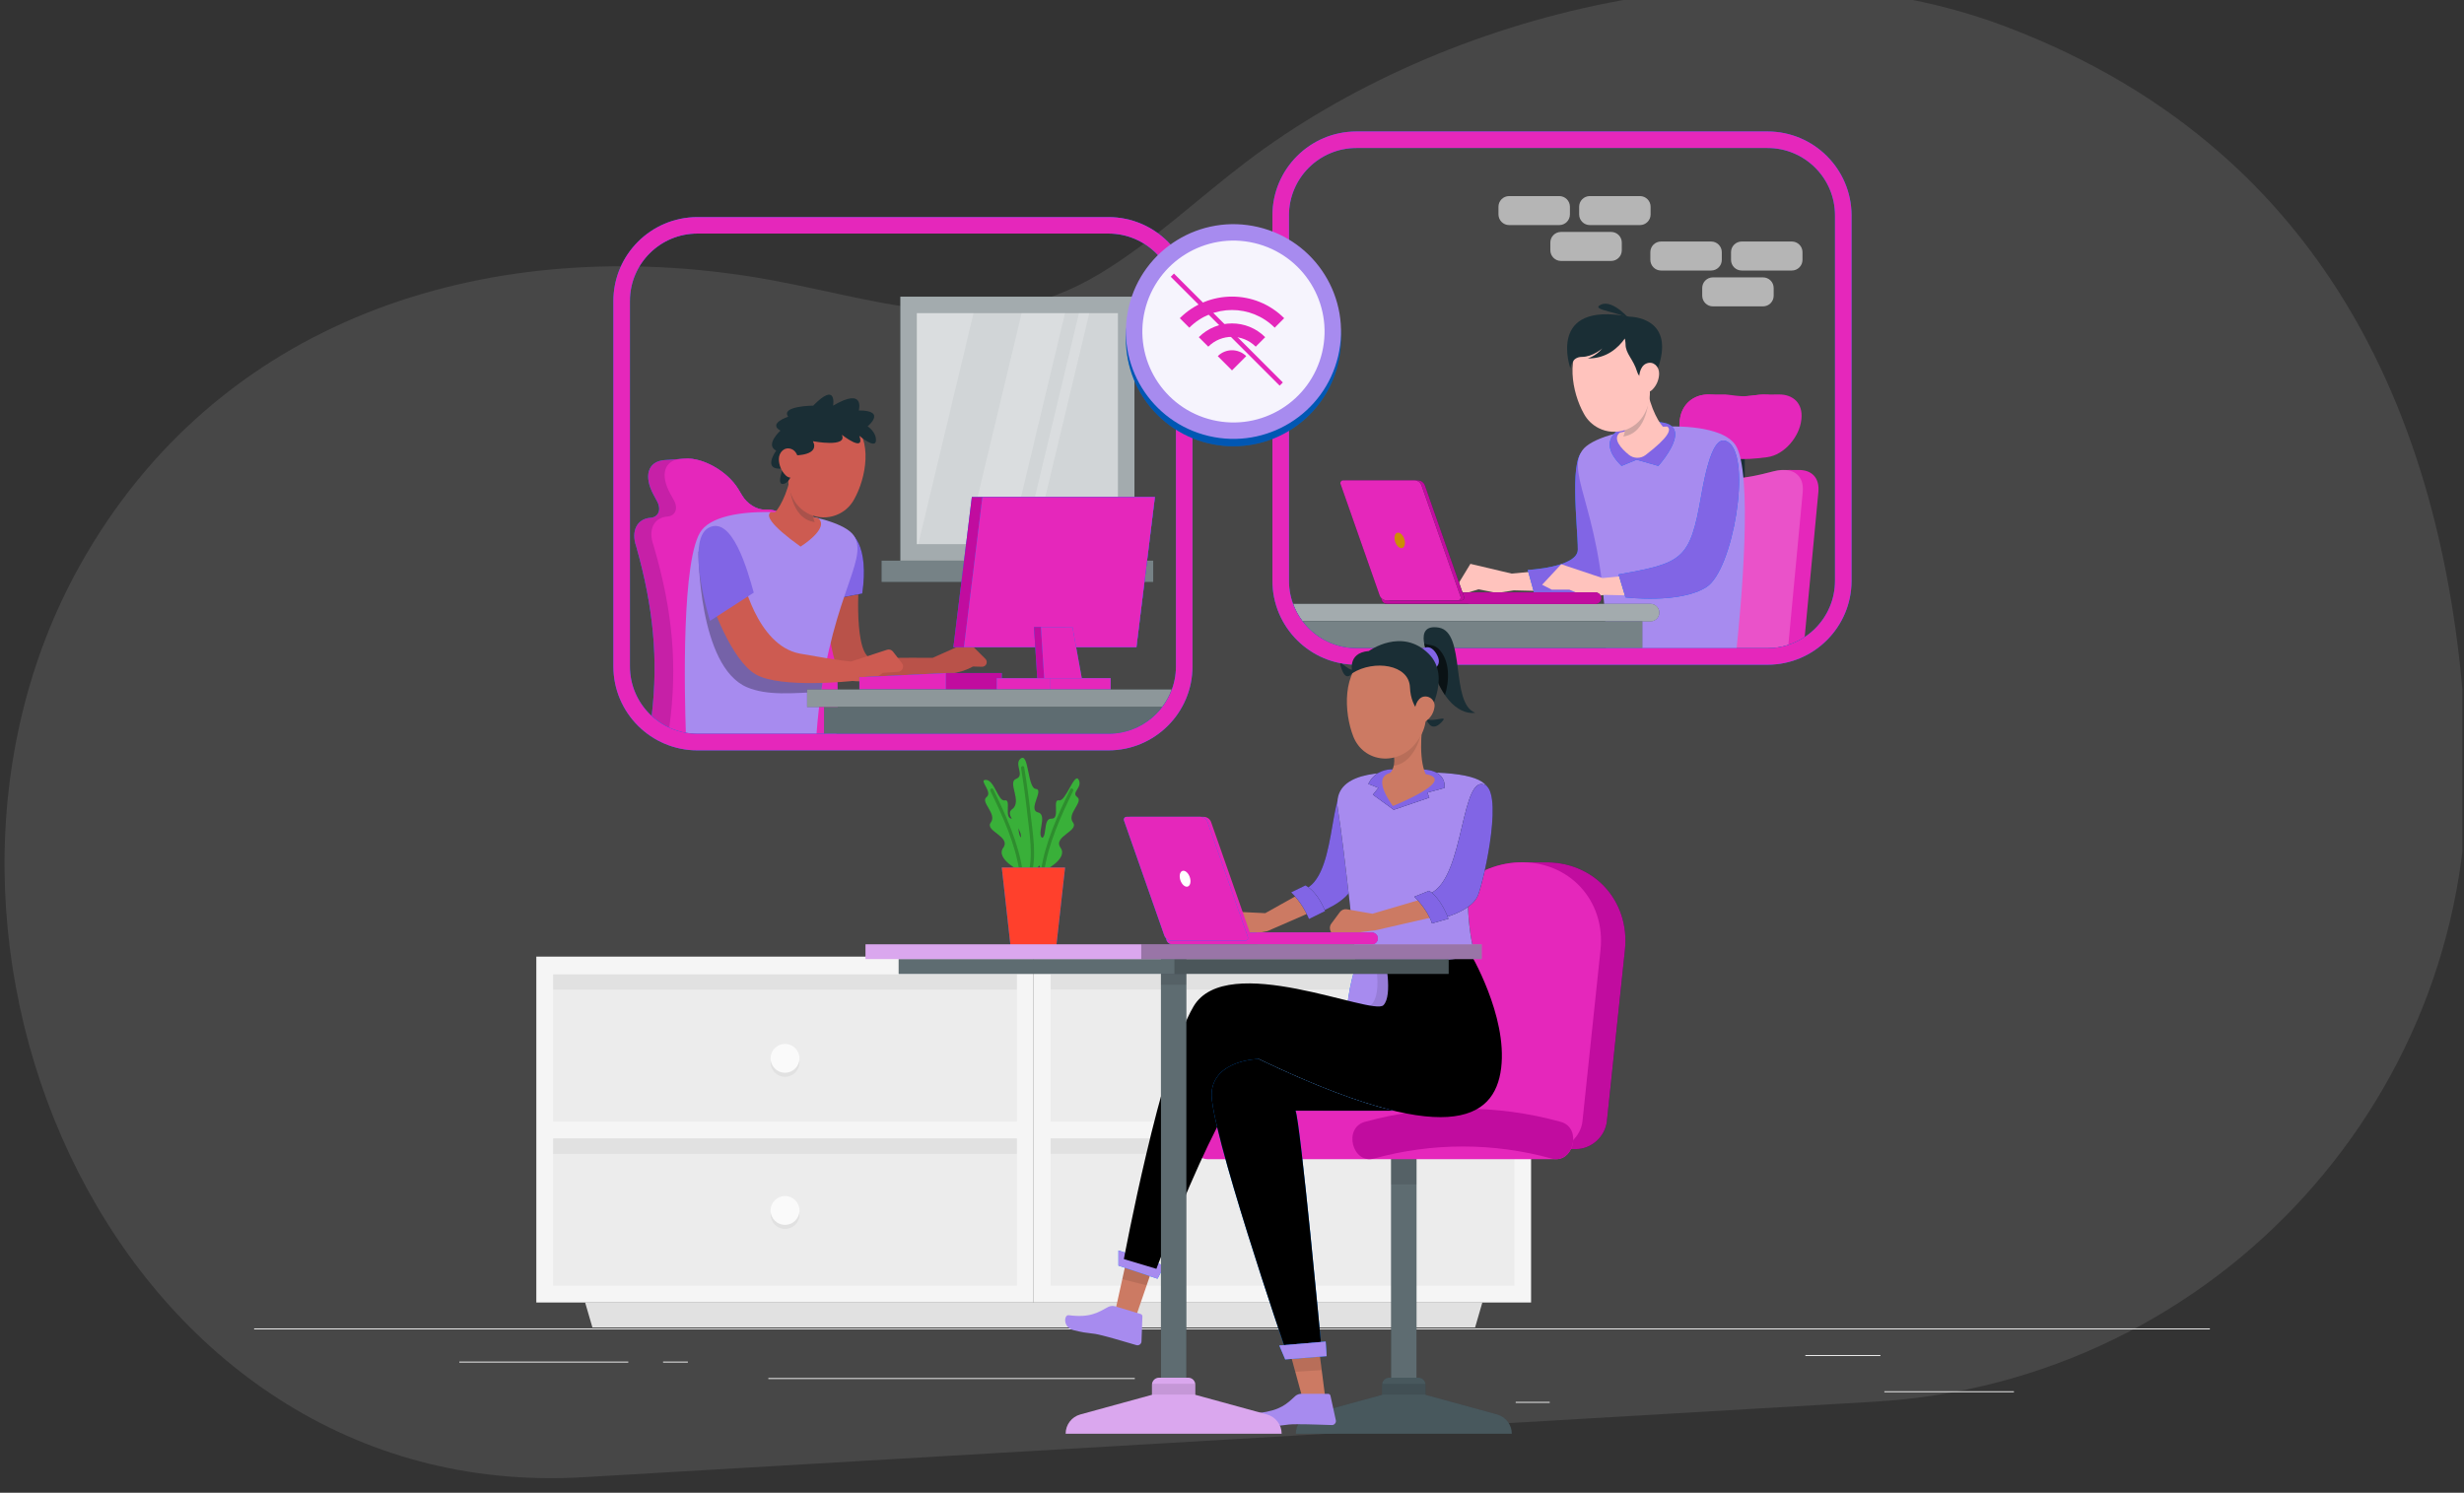 <svg width="543" height="329" viewBox="0 0 543 329" fill="none" xmlns="http://www.w3.org/2000/svg">
<rect x="0" y="0" width="543" height="329" fill="#333333" stroke="none"/>
<g clip-path="url(#clip0_1689_6655)">
<path opacity="0.2" d="M128.492 325.584L413.142 308.934C488.412 304.534 546.652 240.734 543.512 165.394C540.872 102.084 518.192 34.644 441.912 5.824C388.262 -14.446 318.592 2.144 274.402 35.854C263.782 43.954 254.022 53.244 242.612 60.174C216.022 76.324 192.672 65.174 164.972 60.884C106.412 51.794 47.962 70.464 17.702 124.434C-28.758 207.354 26.042 331.574 128.492 325.584Z" fill="#999999"/>
<path d="M443.815 306.633H415.262V306.845H443.815V306.633Z" fill="#ECECEC"/>
<path d="M341.513 308.973H334.021V309.184H341.513V308.973Z" fill="#ECECEC"/>
<path d="M414.395 298.648H397.854V298.86H414.395V298.648Z" fill="#ECECEC"/>
<path d="M138.459 300.094H101.225V300.306H138.459V300.094Z" fill="#ECECEC"/>
<path d="M151.587 300.094H146.125V300.306H151.587V300.094Z" fill="#ECECEC"/>
<path d="M250.078 303.723H169.326V303.935H250.078V303.723Z" fill="#ECECEC"/>
<path d="M487 292.781H56V292.993H487V292.781Z" fill="#ECECEC"/>
<path d="M325.074 292.57H130.553L128.947 287.071H326.67L325.074 292.57Z" fill="#E1E1E1"/>
<path d="M225.954 212.479H120.035V248.978H225.954V212.479Z" fill="#ECECEC"/>
<path d="M225.954 248.979H120.035V285.478H225.954V248.979Z" fill="#ECECEC"/>
<path d="M225.961 218.094V214.401L120.042 214.401V218.094L225.961 218.094Z" fill="#E1E1E1"/>
<path d="M225.965 254.31V250.617L120.046 250.617V254.31L225.965 254.31Z" fill="#E1E1E1"/>
<path d="M118.189 210.84V287.071H120.035H121.88H224.099H225.944H227.789V210.84H118.189ZM224.108 283.378H121.889V250.903H224.108V283.378ZM224.108 247.219H121.889V214.745H224.108V247.219Z" fill="#F5F5F5"/>
<path d="M335.581 212.479H229.662V248.978H335.581V212.479Z" fill="#ECECEC"/>
<path d="M335.581 248.979H229.662V285.478H335.581V248.979Z" fill="#ECECEC"/>
<path d="M335.584 218.091V214.398L229.665 214.398V218.091L335.584 218.091Z" fill="#E1E1E1"/>
<path d="M335.586 254.307V250.614L229.667 250.614V254.307L335.586 254.307Z" fill="#E1E1E1"/>
<path d="M227.809 210.84V287.071H229.654H231.499H333.718H335.563H337.408V210.84H227.809ZM333.737 283.378H231.517V250.903H333.737V283.378ZM333.737 247.219H231.517V214.745H333.737V247.219Z" fill="#F5F5F5"/>
<path d="M285.799 234.15C285.799 235.9 284.378 237.328 282.616 237.328C280.864 237.328 279.434 235.909 279.434 234.15C279.434 232.4 280.854 230.973 282.616 230.973C284.378 230.973 285.799 232.4 285.799 234.15Z" fill="#E1E1E1"/>
<path d="M285.799 233.257C285.799 235.007 284.378 236.434 282.616 236.434C280.864 236.434 279.434 235.016 279.434 233.257C279.434 231.507 280.854 230.079 282.616 230.079C284.378 230.079 285.799 231.498 285.799 233.257Z" fill="#FAFAFA"/>
<path d="M285.799 267.675C285.799 269.425 284.378 270.852 282.616 270.852C280.864 270.852 279.434 269.434 279.434 267.675C279.434 265.925 280.854 264.497 282.616 264.497C284.378 264.497 285.799 265.925 285.799 267.675Z" fill="#E1E1E1"/>
<path d="M285.799 266.781C285.799 268.531 284.378 269.959 282.616 269.959C280.864 269.959 279.434 268.541 279.434 266.781C279.434 265.032 280.854 263.604 282.616 263.604C284.378 263.604 285.799 265.032 285.799 266.781Z" fill="#FAFAFA"/>
<path d="M176.182 234.15C176.182 235.9 174.761 237.328 172.999 237.328C171.246 237.328 169.816 235.909 169.816 234.15C169.816 232.4 171.237 230.973 172.999 230.973C174.752 230.973 176.182 232.4 176.182 234.15Z" fill="#E1E1E1"/>
<path d="M176.182 233.257C176.182 235.007 174.761 236.434 172.999 236.434C171.246 236.434 169.816 235.016 169.816 233.257C169.816 231.507 171.237 230.079 172.999 230.079C174.752 230.079 176.182 231.498 176.182 233.257Z" fill="#FAFAFA"/>
<path d="M176.182 267.675C176.182 269.425 174.761 270.852 172.999 270.852C171.246 270.852 169.816 269.434 169.816 267.675C169.816 265.925 171.237 264.497 172.999 264.497C174.752 264.497 176.182 265.925 176.182 267.675Z" fill="#E1E1E1"/>
<path d="M176.182 266.781C176.182 268.531 174.761 269.959 172.999 269.959C171.246 269.959 169.816 268.541 169.816 266.781C169.816 265.032 171.237 263.604 172.999 263.604C174.752 263.604 176.182 265.032 176.182 266.781Z" fill="#FAFAFA"/>
<path d="M380.706 109.616H384.498V98.583H380.706V109.616Z" fill="#1A2E35"/>
<path d="M370.224 92.316C370.703 88.991 373.259 86.992 376.322 86.937C376.7 86.928 379.255 86.946 379.726 86.937C380.123 86.928 380.529 86.946 380.935 87.011C382.18 87.186 383.222 87.296 384.219 87.351C385.224 87.287 386.304 87.176 387.586 87.011C388.047 86.946 391.701 86.946 392.014 86.937C395.179 86.909 397.338 88.917 396.987 92.316C396.978 92.389 396.978 92.417 396.969 92.491C396.581 96.23 393.223 100.264 389.45 100.761C386.599 101.139 384.708 101.259 382.512 101.12C380.289 101.259 378.425 101.139 375.667 100.761C372.013 100.264 369.652 96.23 370.187 92.481C370.205 92.417 370.214 92.389 370.224 92.316Z" fill="#E527BB"/>
<path d="M396.184 103.589C395.686 103.607 393.352 103.552 392.623 103.589C392.042 103.616 391.424 103.718 390.769 103.893C387.346 104.804 384.588 105.339 381.977 105.504C379.412 105.339 376.783 104.804 373.581 103.893C372.779 103.662 371.995 103.561 371.257 103.579C370.731 103.589 368.517 103.579 367.926 103.579C365.168 103.598 362.99 105.293 362.511 108.442C360.767 119.918 359.033 131.385 357.289 142.86H389.505C392.54 142.86 395.354 141.949 397.706 140.392C398.712 129.745 399.717 119.089 400.723 108.442C401.027 105.182 399.127 103.478 396.184 103.589Z" fill="#E527BB"/>
<path d="M375.676 100.77C379.726 101.323 381.829 101.323 386.008 100.77C389.781 100.273 393.14 96.239 393.527 92.5C393.536 92.426 393.536 92.398 393.545 92.325C393.933 88.585 391.267 86.522 387.586 87.02C383.499 87.563 381.442 87.563 377.484 87.02C373.923 86.532 370.749 88.585 370.214 92.325C370.205 92.398 370.196 92.426 370.186 92.5C369.66 96.23 372.022 100.264 375.676 100.77Z" fill="#E527BB"/>
<path opacity="0.2" d="M390.769 103.893C382.402 106.121 377.964 106.121 370.141 103.893C366.386 102.824 363.12 104.491 362.521 108.442C360.777 119.918 359.042 131.385 357.299 142.86H389.515C391.12 142.86 392.66 142.602 394.1 142.133C395.161 130.906 396.222 119.679 397.273 108.452C397.651 104.491 394.782 102.824 390.769 103.893Z" fill="white"/>
<path d="M339.077 125.849L333.135 126.42L324.039 124.274L320.736 129.708L322.858 130.795L325.82 129.883L329.925 130.694L333.606 130.114L340.608 130.289L339.077 125.849Z" fill="#FFC3BD"/>
<path d="M336.668 125.619L338.079 130.685C338.079 130.685 348.32 132.075 352.342 130.316C356.365 128.557 353.329 98.892 349.455 99.223C345.589 99.546 347.711 115.958 347.711 121.115C347.72 125.057 336.668 125.619 336.668 125.619Z" fill="#007CFF"/>
<path d="M336.668 125.619L338.079 130.685C338.079 130.685 348.32 132.075 352.342 130.316C356.365 128.557 353.329 98.892 349.455 99.223C345.589 99.546 347.711 115.958 347.711 121.115C347.72 125.057 336.668 125.619 336.668 125.619Z" fill="#8165E5"/>
<path d="M348.7 99.26C344.825 104.795 353.737 113.49 353.921 142.861H382.705C383.545 134.931 386.515 103.838 382.373 97.971C377.603 91.238 352.39 93.983 348.7 99.26Z" fill="#A78BEF"/>
<path d="M358.007 94.01C358.007 94.01 351.124 96.608 357.352 102.686L360.673 101.323L365.452 102.686C365.452 102.686 377.583 89.313 358.007 94.01Z" fill="#007CFF"/>
<path d="M358.007 94.01C358.007 94.01 351.124 96.608 357.352 102.686L360.673 101.323L365.452 102.686C365.452 102.686 377.583 89.313 358.007 94.01Z" fill="#8165E5"/>
<path d="M358.958 100.236C357.269 98.855 355.295 96.736 356.965 95.346C360.102 94.581 363.783 94.102 367.408 94.01C368.377 94.646 367.833 96.313 362.639 100.292C361.55 101.12 360.028 101.102 358.958 100.236Z" fill="#FFC3BD"/>
<path d="M357.195 91.468L362.97 85.206C363.524 90.013 366.08 93.946 366.596 94.103L365.96 96.304C358.957 104.16 357.343 96.617 357.343 96.617C359.05 95.198 357.195 91.468 357.195 91.468Z" fill="#FFC3BD"/>
<path opacity="0.2" d="M360.655 87.72L363.349 87.453C363.349 87.453 363.229 95.511 357.712 96.202C358.736 94.572 357.195 91.477 357.195 91.477L360.655 87.72Z" fill="#1A2E35"/>
<path d="M362.188 78.326C363.433 84.017 364.466 87.278 362.483 91.035C360.582 94.765 356.016 96.239 352.279 94.342C350.905 93.642 349.779 92.546 349.05 91.192C346.43 86.559 344.816 78.031 349.604 74.07C352.787 71.28 357.639 71.593 360.435 74.77C361.311 75.784 361.92 77.008 362.188 78.326Z" fill="#FFC3BD"/>
<path d="M359.078 69.797C340.7 66.279 346.079 81.217 346.079 81.217C346.079 81.217 346.217 78.657 348.616 78.657C351.005 78.657 353.118 76.778 353.118 76.778C351.707 78.482 349.889 78.998 349.889 78.998C354.077 79.062 356.661 76.594 358.072 74.605C358.072 74.605 358.229 75.424 358.229 75.876C358.229 77.975 359.936 79.118 360.794 81.973C361.652 84.828 365.065 81.973 365.065 81.973C369.835 69.723 359.078 69.797 359.078 69.797Z" fill="#1A2E35"/>
<path d="M365.628 82.36C365.6 83.658 365.083 84.911 364.179 85.841C362.98 87.057 361.615 86.145 361.301 84.542C361.024 83.087 361.31 80.72 362.823 80.112C364.345 79.504 365.646 80.748 365.628 82.36Z" fill="#FFC3BD"/>
<path d="M359.381 70.626C359.381 70.626 355.497 65.892 352.804 67.145C350.11 68.416 357.73 68.719 359.381 70.626Z" fill="#1A2E35"/>
<path d="M359.086 126.835L353.154 127.406L344.058 124.357L339.842 128.88L341.964 129.957H345.838L349.935 131.679L353.625 131.108L360.627 131.274L359.086 126.835Z" fill="#FFC3BD"/>
<path d="M380.906 97.492C378.996 96.193 376.948 97.455 374.882 109.336C372.428 123.436 370.795 124.072 356.68 126.605L358.211 131.67C358.211 131.67 370.26 133.153 376.09 129.368C381.93 125.582 386.063 101.001 380.906 97.492Z" fill="#007CFF"/>
<path d="M380.906 97.492C378.996 96.193 376.948 97.455 374.882 109.336C372.428 123.436 370.795 124.072 356.68 126.605L358.211 131.67C358.211 131.67 370.26 133.153 376.09 129.368C381.93 125.582 386.063 101.001 380.906 97.492Z" fill="#8165E5"/>
<path d="M363.729 133.088H284.961C285.468 134.488 286.179 135.787 287.064 136.947H363.729C364.799 136.947 365.666 136.082 365.666 135.013C365.657 133.954 364.799 133.088 363.729 133.088Z" fill="#1A2E35"/>
<path opacity="0.6" d="M363.729 133.088H284.961C285.468 134.488 286.179 135.787 287.064 136.947H363.729C364.799 136.947 365.666 136.082 365.666 135.013C365.657 133.954 364.799 133.088 363.729 133.088Z" fill="white"/>
<path d="M298.919 142.86H361.92V136.948H287.055C289.776 140.539 294.075 142.86 298.919 142.86Z" fill="#1A2E35"/>
<path opacity="0.4" d="M298.919 142.86H361.92V136.948H287.055C289.776 140.539 294.075 142.86 298.919 142.86Z" fill="white"/>
<path d="M351.587 130.583H305.68C304.989 130.583 304.426 131.145 304.426 131.836C304.426 132.527 304.989 133.088 305.68 133.088H351.587C352.279 133.088 352.842 132.527 352.842 131.836C352.842 131.145 352.279 130.583 351.587 130.583Z" fill="#1A2E35"/>
<path d="M351.587 130.583H305.68C304.989 130.583 304.426 131.145 304.426 131.836C304.426 132.527 304.989 133.088 305.68 133.088H351.587C352.279 133.088 352.842 132.527 352.842 131.836C352.842 131.145 352.279 130.583 351.587 130.583Z" fill="#C10C9F"/>
<path d="M306.372 132.324H322.064C322.47 132.324 322.756 131.919 322.627 131.532L314.02 106.996C313.78 106.324 313.143 105.864 312.424 105.864H296.731C296.325 105.864 296.039 106.269 296.168 106.656L304.776 131.191C305.015 131.873 305.652 132.324 306.372 132.324Z" fill="#1A2E35"/>
<path d="M306.372 132.324H322.064C322.47 132.324 322.756 131.919 322.627 131.532L314.02 106.996C313.78 106.324 313.143 105.864 312.424 105.864H296.731C296.325 105.864 296.039 106.269 296.168 106.656L304.776 131.191C305.015 131.873 305.652 132.324 306.372 132.324Z" fill="#C10C9F"/>
<path d="M305.616 132.324H321.308C321.714 132.324 322 131.919 321.871 131.532L313.264 106.996C313.024 106.324 312.387 105.864 311.668 105.864H295.975C295.569 105.864 295.283 106.269 295.412 106.656L304.02 131.191C304.25 131.873 304.896 132.324 305.616 132.324Z" fill="#1A2E35"/>
<path d="M305.616 132.324H321.308C321.714 132.324 322 131.919 321.871 131.532L313.264 106.996C313.024 106.324 312.387 105.864 311.668 105.864H295.975C295.569 105.864 295.283 106.269 295.412 106.656L304.02 131.191C304.25 131.873 304.896 132.324 305.616 132.324Z" fill="#E527BB"/>
<path d="M307.369 119.098C307.572 120.038 308.218 120.802 308.827 120.802C309.426 120.802 309.759 120.038 309.556 119.098C309.353 118.159 308.707 117.395 308.098 117.395C307.489 117.395 307.166 118.159 307.369 119.098Z" fill="#CC8E05"/>
<path d="M324.077 133.088C323.385 133.088 322.822 132.527 322.822 131.836C322.822 131.145 323.385 130.583 324.077 130.583H351.588C352.279 130.583 352.842 131.145 352.842 131.836C352.842 132.527 352.279 133.088 351.588 133.088H324.077Z" fill="#C10C9F"/>
<path d="M389.514 28.978H298.928C288.715 28.978 280.412 37.267 280.412 47.463V128.023C280.412 138.209 288.715 146.507 298.928 146.507H389.514C399.717 146.507 408.029 138.218 408.029 128.023V47.463C408.02 37.267 399.717 28.978 389.514 28.978ZM404.385 128.014C404.385 136.211 397.724 142.86 389.514 142.86H298.928C290.717 142.86 284.056 136.211 284.056 128.014V47.463C284.056 39.266 290.717 32.616 298.928 32.616H389.514C397.724 32.616 404.385 39.266 404.385 47.463V128.014Z" fill="#007CFF"/>
<path d="M389.514 28.978H298.928C288.715 28.978 280.412 37.267 280.412 47.463V128.023C280.412 138.209 288.715 146.507 298.928 146.507H389.514C399.717 146.507 408.029 138.218 408.029 128.023V47.463C408.02 37.267 399.717 28.978 389.514 28.978ZM404.385 128.014C404.385 136.211 397.724 142.86 389.514 142.86H298.928C290.717 142.86 284.056 136.211 284.056 128.014V47.463C284.056 39.266 290.717 32.616 298.928 32.616H389.514C397.724 32.616 404.385 39.266 404.385 47.463V128.014Z" fill="#E527BB"/>
<path opacity="0.6" d="M350.354 49.609H361.397C362.698 49.609 363.75 48.559 363.75 47.26V45.565C363.75 44.267 362.698 43.217 361.397 43.217H350.354C349.054 43.217 348.002 44.267 348.002 45.565V47.26C348.002 48.559 349.054 49.609 350.354 49.609Z" fill="white"/>
<path opacity="0.6" d="M383.825 59.623H394.868C396.169 59.623 397.221 58.573 397.221 57.274V55.58C397.221 54.281 396.169 53.231 394.868 53.231H383.825C382.524 53.231 381.473 54.281 381.473 55.58V57.274C381.473 58.573 382.524 59.623 383.825 59.623Z" fill="white"/>
<path opacity="0.6" d="M344.005 57.511H355.048C356.349 57.511 357.4 56.461 357.4 55.162V53.468C357.4 52.169 356.349 51.119 355.048 51.119H344.005C342.704 51.119 341.652 52.169 341.652 53.468V55.162C341.662 56.461 342.713 57.511 344.005 57.511Z" fill="white"/>
<path opacity="0.6" d="M377.476 67.525H388.519C389.819 67.525 390.871 66.475 390.871 65.176V63.482C390.871 62.183 389.819 61.133 388.519 61.133H377.476C376.175 61.133 375.123 62.183 375.123 63.482V65.176C375.132 66.475 376.184 67.525 377.476 67.525Z" fill="white"/>
<path opacity="0.6" d="M332.573 49.609H343.616C344.917 49.609 345.969 48.559 345.969 47.26V45.565C345.969 44.267 344.917 43.217 343.616 43.217H332.573C331.272 43.217 330.221 44.267 330.221 45.565V47.26C330.23 48.559 331.282 49.609 332.573 49.609Z" fill="white"/>
<path opacity="0.6" d="M366.044 59.623H377.087C378.388 59.623 379.439 58.573 379.439 57.274V55.58C379.439 54.281 378.388 53.231 377.087 53.231H366.044C364.743 53.231 363.691 54.281 363.691 55.58V57.274C363.701 58.573 364.752 59.623 366.044 59.623Z" fill="white"/>
<path d="M250.005 65.385H198.406V123.565H250.005V65.385Z" fill="#1A2E35"/>
<path d="M254.138 123.565H194.273V128.262H254.138V123.565Z" fill="#1A2E35"/>
<g opacity="0.4">
<path d="M254.138 123.565H194.273V128.262H254.138V123.565Z" fill="white"/>
</g>
<path opacity="0.6" d="M250.005 65.385H198.406V123.565H250.005V65.385Z" fill="white"/>
<path opacity="0.5" d="M246.361 69.023H202.051V119.927H246.361V69.023Z" fill="white"/>
<g opacity="0.2">
<path d="M202.051 69.023V119.927H202.364L214.542 69.023H202.051Z" fill="white"/>
<path d="M240.05 69.023H237.771L225.594 119.927H227.872L240.05 69.023Z" fill="white"/>
<path d="M234.7 69.023H225.142L212.955 119.927H222.522L234.7 69.023Z" fill="white"/>
</g>
<path d="M168.588 112.301C166.836 112.43 164.631 111.03 163.551 109.207C163.21 108.636 163.044 108.35 162.693 107.779C160.202 103.718 154.741 100.807 150.977 101.084C150.599 101.111 150.414 101.12 150.036 101.148C149.584 101.185 147.84 101.305 147.388 101.341C147.01 101.369 146.825 101.378 146.447 101.406C142.674 101.682 141.825 105.044 144.067 109.124C144.381 109.695 144.537 109.98 144.833 110.551C145.792 112.384 145.082 113.996 143.329 114.125C140.312 114.346 139.039 117.127 140.201 120.415C144.03 133.963 145.082 145.402 143.615 157.781C146.263 160.221 149.796 161.732 153.689 161.732H184.29C185.471 146.222 183.248 133.3 177.076 117.754C175.535 114.484 171.605 112.08 168.588 112.301Z" fill="#007CFF"/>
<path d="M168.588 112.301C166.836 112.43 164.631 111.03 163.551 109.207C163.21 108.636 163.044 108.35 162.693 107.779C160.202 103.718 154.741 100.807 150.977 101.084C150.599 101.111 150.414 101.12 150.036 101.148C149.584 101.185 147.84 101.305 147.388 101.341C147.01 101.369 146.825 101.378 146.447 101.406C142.674 101.682 141.825 105.044 144.067 109.124C144.381 109.695 144.537 109.98 144.833 110.551C145.792 112.384 145.082 113.996 143.329 114.125C140.312 114.346 139.039 117.127 140.201 120.415C144.03 133.963 145.082 145.402 143.615 157.781C146.263 160.221 149.796 161.732 153.689 161.732H184.29C185.471 146.222 183.248 133.3 177.076 117.754C175.535 114.484 171.605 112.08 168.588 112.301Z" fill="#C620A7"/>
<path d="M168.588 112.301C166.835 112.43 164.63 111.03 163.551 109.207C163.21 108.636 163.044 108.35 162.693 107.779C160.202 103.718 154.741 100.807 150.977 101.084C150.598 101.111 150.414 101.12 150.036 101.148C146.272 101.424 145.45 104.786 147.738 108.857C148.061 109.428 148.218 109.713 148.523 110.284C149.51 112.117 148.809 113.729 147.056 113.849C144.039 114.07 142.794 116.851 144.002 120.139C148.292 134.7 149.344 146.821 147.489 160.369C149.381 161.234 151.475 161.732 153.689 161.732H184.29C185.471 146.222 183.248 133.3 177.076 117.754C175.535 114.484 171.605 112.08 168.588 112.301Z" fill="#E527BB"/>
<path d="M189.289 127.655C189.289 127.655 187.952 145.292 192.389 145.108C196.817 144.923 205.545 144.988 205.545 144.988L212.75 141.774C213.138 141.599 213.59 141.681 213.885 141.976L217.151 145.209C217.806 145.854 217.326 146.977 216.403 146.95L214.411 146.894C214.411 146.894 210.933 149.068 205.628 148.571C206.652 148.257 187.398 151.831 185.415 149.105C182.702 145.375 181.521 129.791 181.521 129.791L189.289 127.655Z" fill="#CD5B51"/>
<path opacity="0.1" d="M189.289 127.655C189.289 127.655 187.952 145.292 192.389 145.108C196.817 144.923 205.545 144.988 205.545 144.988L212.75 141.774C213.138 141.599 213.59 141.681 213.885 141.976L217.151 145.209C217.806 145.854 217.326 146.977 216.403 146.95L214.411 146.894C214.411 146.894 210.933 149.068 205.628 148.571C206.652 148.257 187.398 151.831 185.415 149.105C182.702 145.375 181.521 129.791 181.521 129.791L189.289 127.655Z" fill="black"/>
<path d="M185.12 116.676C188.128 116.584 191.513 120.471 190.019 130.814L181.762 132.407C181.753 132.407 179.077 116.86 185.12 116.676Z" fill="#1A2E35"/>
<path d="M185.12 116.676C188.128 116.584 191.513 120.471 190.019 130.814L181.762 132.407C181.753 132.407 179.077 116.86 185.12 116.676Z" fill="#8165E5"/>
<path d="M154.63 116.842C150.119 122.654 150.857 153.203 151.143 161.492C151.973 161.63 152.812 161.723 153.689 161.723H179.936C182.177 132.352 191.698 123.657 188.211 118.122C184.881 112.854 159.87 110.109 154.63 116.842Z" fill="#A78BEF"/>
<path d="M176.42 120.471C176.42 120.471 182.961 116.409 180.304 114.208C177.168 113.443 173.487 112.964 169.861 112.872C168.791 113.581 169.566 115.543 176.42 120.471Z" fill="#CD5B51"/>
<path d="M180.082 110.34L174.307 104.077C173.754 108.885 171.198 112.817 170.682 112.974L171.318 115.175C178.32 123.031 179.935 115.488 179.935 115.488C178.219 114.061 180.082 110.34 180.082 110.34Z" fill="#CD5B51"/>
<path opacity="0.2" d="M176.624 106.582L173.93 106.315C173.93 106.315 174.05 114.374 179.567 115.064C178.542 113.434 180.083 110.34 180.083 110.34L176.624 106.582Z" fill="#1A2E35"/>
<path d="M175.093 97.188C173.847 102.88 172.814 106.14 174.797 109.898C176.698 113.628 181.264 115.101 185.001 113.204C186.375 112.504 187.501 111.408 188.23 110.054C190.85 105.422 192.464 96.893 187.676 92.933C184.493 90.142 179.641 90.455 176.845 93.633C175.96 94.646 175.36 95.871 175.093 97.188Z" fill="#CD5B51"/>
<path d="M175.203 100.365C175.203 100.365 180.739 100.42 179.152 97.243C179.152 97.243 186.837 98.717 185.527 95.825C185.527 95.825 190.73 99.905 189.383 96.055C189.383 96.055 192.926 99.067 193.036 97.132C193.147 95.198 191.2 93.964 191.2 93.964C191.2 93.964 195.527 90.455 189.254 90.464C189.254 90.464 190.739 85.205 183.589 89.405C183.589 89.405 184.54 83.953 179.207 89.405C179.207 89.405 171.974 89.46 173.69 91.846C173.69 91.846 169.142 93.32 171.984 94.913C171.984 94.913 168.515 98.044 171.052 99.315C171.052 99.315 167.777 103.81 172.556 103.257C172.556 103.257 170.849 107.411 172.952 106.564C175.056 105.707 175.203 100.365 175.203 100.365Z" fill="#1A2E35"/>
<path d="M171.641 101.231C171.668 102.53 172.185 103.782 173.089 104.712C174.288 105.928 175.654 105.016 175.967 103.414C176.244 101.959 175.958 99.591 174.445 98.984C172.932 98.376 171.631 99.619 171.641 101.231Z" fill="#CD5B51"/>
<path opacity="0.3" d="M180.95 152.485C181.209 150.735 181.485 149.077 181.79 147.502L179.041 146.95L163.791 137.97L158.329 125.361L156.05 120.48L153.91 121.613C153.91 121.613 153.882 146.867 164.584 151.453C169.086 153.378 174.788 152.78 180.95 152.485Z" fill="black"/>
<path d="M163.459 126.724C163.459 126.724 166.586 142.308 176.337 144.067C186.089 145.817 187.574 145.789 187.574 145.789L195.48 143.21C195.951 143.054 196.477 143.21 196.781 143.606L198.774 146.167C199.355 146.913 198.866 148.009 197.916 148.073L194.539 148.294C194.539 148.294 192.085 150.588 187.888 150.081C187.888 150.081 172.075 151.813 166.558 148.644C161.041 145.476 156.678 132.536 156.678 132.536L163.459 126.724Z" fill="#CD5B51"/>
<path d="M156.466 136.837C156.466 136.837 150.931 119.144 156.152 116.326C161.374 113.508 164.815 125.932 166.107 130.62L156.466 136.837Z" fill="#8165E5"/>
<path d="M208.471 148.34L189.383 149.252V151.96H208.471H220.768V148.34H208.471Z" fill="#007CFF"/>
<path d="M208.471 151.96H189.383V149.252L208.471 148.34V151.96Z" fill="#E527BB"/>
<path d="M220.759 148.34H208.471V151.96H220.759V148.34Z" fill="#C10C9F"/>
<path d="M250.438 142.639H210.104L214.172 109.538H254.506L250.438 142.639Z" fill="#007CFF"/>
<path d="M250.438 142.639H210.104L214.172 109.538H254.506L250.438 142.639Z" fill="#C10C9F"/>
<path d="M216.496 109.538L212.428 142.639H250.437L254.506 109.538H216.496Z" fill="#007CFF"/>
<path d="M216.496 109.538L212.428 142.639H250.437L254.506 109.538H216.496Z" fill="#E527BB"/>
<path d="M237.31 151.858H228.73L227.863 138.2H234.81L237.31 151.858Z" fill="#007CFF"/>
<path d="M237.31 151.858H228.73L227.863 138.2H234.81L237.31 151.858Z" fill="#C10C9F"/>
<path d="M238.832 151.858H230.262L229.395 138.2H236.341L238.832 151.858Z" fill="#007CFF"/>
<path d="M238.832 151.858H230.262L229.395 138.2H236.341L238.832 151.858Z" fill="#E527BB"/>
<path d="M232.891 149.482H231.507H219.652V151.96H231.507H232.891H244.746V149.482H232.891Z" fill="#007CFF"/>
<path d="M232.891 149.482H231.507H219.652V151.96H231.507H232.891H244.746V149.482H232.891Z" fill="#E527BB"/>
<path d="M244.746 149.482H231.508V151.96H244.746V149.482Z" fill="#007CFF"/>
<path d="M244.746 149.482H231.508V151.96H244.746V149.482Z" fill="#E527BB"/>
<path d="M181.598 155.819V161.732H244.276C249.129 161.732 253.419 159.402 256.131 155.819H181.598Z" fill="#1A2E35"/>
<path opacity="0.3" d="M181.598 155.819V161.732H244.276C249.129 161.732 253.419 159.402 256.131 155.819H181.598Z" fill="white"/>
<path d="M258.234 151.96H177.861V155.819H256.131C257.017 154.649 257.727 153.36 258.234 151.96Z" fill="#1A2E35"/>
<path opacity="0.5" d="M258.234 151.96H177.861V155.819H256.131C257.017 154.649 257.727 153.36 258.234 151.96Z" fill="white"/>
<path d="M244.275 47.849H153.69C143.486 47.849 135.174 56.138 135.174 66.334V146.894C135.174 157.081 143.477 165.379 153.69 165.379H244.275C254.479 165.379 262.791 157.09 262.791 146.894V66.325C262.791 56.138 254.479 47.849 244.275 47.849ZM259.147 146.885C259.147 155.082 252.486 161.732 244.275 161.732H153.69C145.479 161.732 138.818 155.082 138.818 146.885V66.325C138.818 58.128 145.479 51.478 153.69 51.478H244.275C252.486 51.478 259.147 58.128 259.147 66.325V146.885Z" fill="#007CFF"/>
<path d="M244.275 47.849H153.69C143.486 47.849 135.174 56.138 135.174 66.334V146.894C135.174 157.081 143.477 165.379 153.69 165.379H244.275C254.479 165.379 262.791 157.09 262.791 146.894V66.325C262.791 56.138 254.479 47.849 244.275 47.849ZM259.147 146.885C259.147 155.082 252.486 161.732 244.275 161.732H153.69C145.479 161.732 138.818 155.082 138.818 146.885V66.325C138.818 58.128 145.479 51.478 153.69 51.478H244.275C252.486 51.478 259.147 58.128 259.147 66.325V146.885Z" fill="#E527BB"/>
<path d="M288.573 91.427C297.828 82.187 297.828 67.206 288.573 57.966C279.317 48.726 264.311 48.726 255.055 57.966C245.8 67.206 245.8 82.187 255.055 91.427C264.311 100.667 279.317 100.667 288.573 91.427Z" fill="#007CFF"/>
<path opacity="0.3" d="M288.573 91.427C297.828 82.187 297.828 67.206 288.573 57.966C279.317 48.726 264.311 48.726 255.055 57.966C245.8 67.206 245.8 82.187 255.055 91.427C264.311 100.667 279.317 100.667 288.573 91.427Z" fill="black"/>
<path d="M294.888 78.507C297.895 65.789 290.007 53.046 277.269 50.043C264.53 47.04 251.765 54.915 248.757 67.632C245.749 80.349 253.637 93.093 266.376 96.096C279.114 99.099 291.88 91.224 294.888 78.507Z" fill="#A78BEF"/>
<path opacity="0.9" d="M291.359 77.675C293.907 66.903 287.225 56.109 276.435 53.566C265.645 51.022 254.833 57.692 252.285 68.464C249.737 79.236 256.419 90.03 267.209 92.573C277.999 95.117 288.811 88.447 291.359 77.675Z" fill="white"/>
<path d="M309.362 315.447C308.264 315.447 307.351 314.618 307.24 313.522L306.566 306.431V247.56H312.157V306.431L311.484 313.522C311.382 314.609 310.46 315.447 309.362 315.447Z" fill="#1A2E35"/>
<path opacity="0.3" d="M309.362 315.447C308.264 315.447 307.351 314.618 307.24 313.522L306.566 306.431V247.56H312.157V306.431L311.484 313.522C311.382 314.609 310.46 315.447 309.362 315.447Z" fill="white"/>
<path opacity="0.1" d="M312.157 254.2H306.566V261.053H312.157V254.2Z" fill="black"/>
<path d="M314.141 307.416V305.206C314.141 304.34 313.44 303.64 312.573 303.64H306.152C305.285 303.64 304.584 304.34 304.584 305.206V307.416L288.799 311.745C286.88 312.27 285.561 314.011 285.561 315.991H333.164C333.164 314.011 331.836 312.27 329.926 311.745L314.141 307.416Z" fill="#1A2E35"/>
<path opacity="0.2" d="M314.141 307.416V305.206C314.141 304.34 313.44 303.64 312.573 303.64H306.152C305.285 303.64 304.584 304.34 304.584 305.206V307.416L288.799 311.745C286.88 312.27 285.561 314.011 285.561 315.991H333.164C333.164 314.011 331.836 312.27 329.926 311.745L314.141 307.416Z" fill="white"/>
<path opacity="0.1" d="M314.142 307.361V305.206C314.142 305.132 314.133 305.059 314.124 304.985H304.612C304.603 305.059 304.594 305.132 304.594 305.206V307.361H314.142Z" fill="black"/>
<path d="M334.696 190.062C324.179 190.43 315.092 199.346 313.985 209.817L310.064 247.1C309.704 250.498 312.177 253.261 315.581 253.261H320.969H341.911H347.298C350.703 253.261 353.756 250.507 354.116 247.1L358.092 209.357C359.236 198.461 351.127 189.675 340.084 190.071H334.696V190.062Z" fill="#1A2E35"/>
<path d="M334.696 190.062C324.179 190.43 315.092 199.346 313.985 209.817L310.064 247.1C309.704 250.498 312.177 253.261 315.581 253.261H320.969H341.911H347.298C350.703 253.261 353.756 250.507 354.116 247.1L358.092 209.357C359.236 198.461 351.127 189.675 340.084 190.071H334.696V190.062Z" fill="#C10C9F"/>
<path d="M352.712 209.348C353.856 198.452 345.747 189.666 334.704 190.062C324.187 190.43 315.1 199.345 313.993 209.817L310.072 247.1C309.712 250.498 312.185 253.261 315.589 253.261H341.919C345.323 253.261 348.376 250.507 348.736 247.1L352.712 209.348Z" fill="#E527BB"/>
<path d="M265.199 247.256C271.528 245.506 278.023 244.548 284.536 244.373C291.252 244.189 316.392 244.346 322.361 244.346C329.631 244.346 336.891 245.313 343.949 247.256C348.377 248.481 347.012 255.407 343.008 255.481C342.657 255.49 266.657 255.462 266.38 255.481C262.192 255.683 260.67 248.509 265.199 247.256Z" fill="#E527BB"/>
<path d="M341.892 255.333C329.124 251.806 315.609 251.806 302.84 255.333C298.016 256.669 295.949 248.582 300.783 247.256C314.88 243.36 329.853 243.36 343.95 247.256C348.775 248.582 346.727 256.669 341.892 255.333Z" fill="#C10C9F"/>
<path d="M255.622 274.748L250.244 290.415L245.732 289.134L249.386 272.602L255.622 274.748Z" fill="#CC7A63"/>
<path d="M245.807 287.928L251.361 289.604C251.6 289.669 251.766 289.89 251.757 290.138L251.554 295.646C251.536 296.134 251.13 296.521 250.641 296.502C250.576 296.502 250.512 296.493 250.456 296.475C248.159 295.83 246.13 295.167 243.251 294.421C239.856 293.537 240.613 294.163 236.6 293.178C234.183 292.579 234.459 289.733 235.511 289.871C240.336 290.497 242.043 289.217 244.285 288.02C244.774 287.808 245.309 287.771 245.807 287.928Z" fill="#A78BEF"/>
<path opacity="0.1" d="M252.688 283.295L247.328 281.923L249.385 272.602L255.622 274.748L252.688 283.295Z" fill="black"/>
<path d="M256.592 278.939L255.088 281.831L246.48 278.939V275.605L256.592 278.939Z" fill="#007CFF"/>
<path d="M256.592 278.939L255.088 281.831L246.48 278.939V275.605L256.592 278.939Z" fill="#A78BEF"/>
<path d="M290.236 293.96L292.026 307.831L286.979 307.96L283.326 294.578L290.236 293.96Z" fill="#CC7A63"/>
<path d="M286.916 307.186L292.682 307.204C292.931 307.204 293.143 307.379 293.199 307.619L294.38 313.007C294.49 313.486 294.186 313.955 293.715 314.066C293.651 314.084 293.596 314.084 293.531 314.084C291.142 314.038 289.02 313.9 286.04 313.9C282.534 313.891 283.42 314.315 279.296 314.361C276.805 314.388 276.362 311.561 277.414 311.432C282.239 310.842 283.604 309.387 285.468 307.665C285.874 307.333 286.39 307.168 286.916 307.186Z" fill="#A78BEF"/>
<path opacity="0.1" d="M285.448 302.342L283.326 294.578L290.236 293.96L291.279 301.973L285.448 302.342Z" fill="black"/>
<path d="M307.645 210.702H299.48C299.48 210.702 297.331 216.255 296.897 222.048C296.463 227.842 307.636 223.55 307.636 223.55L308.614 215.611L307.645 210.702Z" fill="#007CFF"/>
<path d="M307.645 210.702H299.48C299.48 210.702 297.331 216.255 296.897 222.048C296.463 227.842 307.636 223.55 307.636 223.55L308.614 215.611L307.645 210.702Z" fill="#A78BEF"/>
<path opacity="0.1" d="M302.903 210.702C305.172 222.583 300.809 221.984 300.809 221.984L303.281 223.697L307.765 222.601L308.623 215.611L307.645 210.702H302.903Z" fill="black"/>
<path d="M323.928 209.956C323.928 209.956 332.241 223.835 330.811 235.431C329.381 247.026 318.633 253.151 277.358 233.404C277.358 233.404 268.889 242.154 254.838 279.648L247.67 277.502C247.67 277.502 255.77 234.16 263.012 221.837C270.319 209.385 302.433 223.982 304.868 221.551C307.036 219.387 305.154 210.821 305.154 210.821L323.928 209.956Z" fill="black"/>
<path opacity="0.2" d="M272.634 237.291L270.374 235.55C270.374 235.55 262.412 239.851 266.379 252.092C269.258 246.096 271.62 241.878 273.409 238.976L272.634 237.291Z" fill="black"/>
<path d="M307.12 244.806C299.619 243.01 289.905 239.409 277.349 233.404C277.349 233.404 267.662 233.533 267.016 240.726C266.37 247.919 283.354 297.644 283.354 297.644L291.205 296.963C291.205 296.963 286.583 247.376 285.504 244.797H307.12V244.806Z" fill="#007CFF"/>
<path d="M307.12 244.806C299.619 243.01 289.905 239.409 277.349 233.404C277.349 233.404 267.662 233.533 267.016 240.726C266.37 247.919 283.354 297.644 283.354 297.644L291.205 296.963C291.205 296.963 286.583 247.376 285.504 244.797H307.12V244.806Z" fill="black"/>
<path opacity="0.1" d="M277.349 233.404C277.349 233.404 275.872 233.423 274.027 233.883C275.799 235.449 282.063 240.643 291.537 244.806H307.119C299.619 243.01 289.905 239.409 277.349 233.404Z" fill="black"/>
<path d="M292.146 295.683L292.358 298.897L283.225 299.615L281.924 296.548L292.146 295.683Z" fill="#007CFF"/>
<path d="M292.146 295.683L292.358 298.897L283.225 299.615L281.924 296.548L292.146 295.683Z" fill="#A78BEF"/>
<path d="M288.06 196.094L278.834 201.261L272.662 200.967C272.109 200.939 271.583 201.215 271.278 201.676L269.516 204.43C269.267 204.807 269.203 205.286 269.341 205.719L269.387 205.857C269.627 206.64 270.439 207.1 271.232 206.907L273.926 206.253L279.277 205.231L292.368 199.53L288.06 196.094Z" fill="#CC7A63"/>
<path d="M286.242 196.38C286.242 196.38 289.526 197.347 290.274 201.261C290.274 201.261 296.999 198.931 298.171 195.183C299.342 191.434 302.47 172.904 297.405 172.876C292.35 172.848 295.099 195.045 286.242 196.38Z" fill="#1A2E35"/>
<path d="M286.242 196.38C286.242 196.38 289.526 197.347 290.274 201.261C290.274 201.261 296.999 198.931 298.171 195.183C299.342 191.434 302.47 172.904 297.405 172.876C292.35 172.848 295.099 195.045 286.242 196.38Z" fill="#8165E5"/>
<path d="M284.535 196.675C284.535 196.675 286.952 198.839 288.465 202.551L292.017 200.801C292.017 200.801 290.587 196.767 287.69 195.137L284.535 196.675Z" fill="#1A2E35"/>
<path d="M284.535 196.675C284.535 196.675 286.952 198.839 288.465 202.551L292.017 200.801C292.017 200.801 290.587 196.767 287.69 195.137L284.535 196.675Z" fill="#8165E5"/>
<path d="M298.807 211.586C298.807 211.586 311.557 212.737 325.072 210.812C325.072 210.812 322.101 200.902 324.242 188.883C326.382 176.855 337.711 169.726 309.582 170.214C305.514 170.288 293.447 169.745 294.831 178.319C296.307 187.483 298.807 211.586 298.807 211.586Z" fill="#1A2E35"/>
<path d="M298.807 211.586C298.807 211.586 311.557 212.737 325.072 210.812C325.072 210.812 322.101 200.902 324.242 188.883C326.382 176.855 337.711 169.726 309.582 170.214C305.514 170.288 293.447 169.745 294.831 178.319C296.307 187.483 298.807 211.586 298.807 211.586Z" fill="#A78BEF"/>
<path d="M315.569 197.522L302.441 201.39L296.823 200.405C296.233 200.303 295.633 200.543 295.273 201.022L293.382 203.573C293.105 203.951 293.004 204.42 293.114 204.881L293.133 204.964C293.327 205.783 294.12 206.308 294.95 206.17L297.644 205.71L303.05 205.056L319.638 201.243L315.569 197.522Z" fill="#CC7A63"/>
<path d="M313.633 197.31C313.633 197.31 316.899 198.535 317.369 202.486C317.369 202.486 324.298 200.967 325.718 197.31C327.148 193.654 331.66 173.18 326.613 172.802C321.576 172.425 322.554 196.573 313.633 197.31Z" fill="#1A2E35"/>
<path d="M313.633 197.31C313.633 197.31 316.899 198.535 317.369 202.486C317.369 202.486 324.298 200.967 325.718 197.31C327.148 193.654 331.66 173.18 326.613 172.802C321.576 172.425 322.554 196.573 313.633 197.31Z" fill="#8165E5"/>
<path d="M311.678 197.642C311.678 197.642 314.51 200.267 315.571 203.518L319.197 202.486C319.197 202.486 317.711 198.139 314.934 196.325L311.678 197.642Z" fill="#1A2E35"/>
<path d="M311.678 197.642C311.678 197.642 314.51 200.267 315.571 203.518L319.197 202.486C319.197 202.486 317.711 198.139 314.934 196.325L311.678 197.642Z" fill="#8165E5"/>
<path d="M314.988 145.144C314.988 145.144 311.058 137.307 317.082 138.329C323.107 139.361 319.536 154.953 325.09 157.09C325.081 157.09 318.669 158.683 314.988 145.144Z" fill="#1A2E35"/>
<path opacity="0.6" d="M313.854 141.847C314.176 143.523 314.988 145.144 314.988 145.144C315.994 148.847 317.212 151.407 318.439 153.185C319.343 150.33 319.703 145.679 317.027 143.008C315.994 141.985 314.924 142.262 313.854 141.847Z" fill="black"/>
<path d="M312.885 143.477C312.885 143.477 314.859 141.258 316.547 144.104C318.236 146.95 315.449 147.631 315.449 147.631L312.885 143.477Z" fill="#8165E5"/>
<path d="M314.287 158.361C314.287 158.361 315.173 161.575 317.47 159.374C319.776 157.164 315.616 159.475 314.287 158.361Z" fill="#1A2E35"/>
<path d="M309.573 169.938C309.573 169.938 303.936 167.995 301.537 172.775L303.76 173.65L302.543 175.151L307.137 178.476L314.988 175.796L314.554 174.69L318.337 173.659C318.337 173.659 319.324 168.151 309.573 169.938Z" fill="#1A2E35"/>
<path d="M309.573 169.938C309.573 169.938 303.936 167.995 301.537 172.775L303.76 173.65L302.543 175.151L307.137 178.476L314.988 175.796L314.554 174.69L318.337 173.659C318.337 173.659 319.324 168.151 309.573 169.938Z" fill="#8165E5"/>
<path d="M309.74 170.371C309.74 170.371 300.357 168.317 306.944 177.647C306.944 177.647 325.719 170.177 309.74 170.371Z" fill="#CC7A63"/>
<path d="M313.466 159.623L307.082 165.885C307.654 168.612 306.852 170.021 305.984 170.748V172.775C306.713 173.005 307.765 173.152 309.306 173.069C313.937 172.821 315.441 172.332 315.441 172.332C312.664 170.113 313.06 163.343 313.466 159.623Z" fill="#CC7A63"/>
<path opacity="0.1" d="M307.147 168.777C307.322 168.031 307.341 167.083 307.092 165.876L312.784 160.295L313.347 160.94C313.338 160.94 312.194 168.059 307.147 168.777Z" fill="black"/>
<path d="M314.001 151.334C314.471 157.468 314.803 160.056 312.155 163.601C308.179 168.934 300.522 168.17 298.225 162.303C296.158 157.016 295.743 147.88 301.371 144.629C305.384 142.289 310.532 143.634 312.875 147.64C313.53 148.764 313.918 150.026 314.001 151.334Z" fill="#CC7A63"/>
<path d="M314.287 158.361C314.287 158.361 310.92 156.537 310.717 151.472C310.505 146.406 302.801 145.384 298.05 148.349C298.05 148.349 296.694 143.883 301.657 143.487C301.657 143.487 308.918 138.182 314.859 144.113C320.109 149.344 314.287 158.361 314.287 158.361Z" fill="#1A2E35"/>
<path d="M316.104 155.948C315.92 157.127 315.283 158.177 314.315 158.886C313.032 159.807 311.851 158.794 311.75 157.302C311.658 155.966 312.22 153.866 313.733 153.535C314.84 153.323 315.901 154.05 316.114 155.156C316.169 155.414 316.16 155.681 316.104 155.948Z" fill="#CC7A63"/>
<path d="M298.466 147.557C298.466 147.557 296.953 150.928 295.689 147.557C294.416 144.187 297.202 148.322 298.466 147.557Z" fill="#1A2E35"/>
<path d="M302.342 205.535H258.299C257.589 205.535 257.008 206.115 257.008 206.824C257.008 207.533 257.589 208.113 258.299 208.113H302.342C303.053 208.113 303.634 207.533 303.634 206.824C303.643 206.115 303.062 205.535 302.342 205.535Z" fill="#007CFF"/>
<path d="M302.342 205.535H258.299C257.589 205.535 257.008 206.115 257.008 206.824C257.008 207.533 257.589 208.113 258.299 208.113H302.342C303.053 208.113 303.634 207.533 303.634 206.824C303.643 206.115 303.062 205.535 302.342 205.535Z" fill="#E527BB"/>
<path d="M277.286 208.123C276.575 208.123 275.994 207.542 275.994 206.833C275.994 206.124 276.575 205.544 277.286 205.544H302.352C303.062 205.544 303.643 206.124 303.643 206.833C303.643 207.542 303.062 208.123 302.352 208.123H277.286Z" fill="#E527BB"/>
<path d="M259.008 207.331H275.199C275.623 207.331 275.919 206.916 275.78 206.52L266.896 181.192C266.647 180.492 265.992 180.032 265.254 180.032H249.063C248.639 180.032 248.343 180.446 248.482 180.842L257.366 206.17C257.606 206.861 258.27 207.331 259.008 207.331Z" fill="#E527BB"/>
<path d="M258.225 207.331H274.416C274.84 207.331 275.135 206.916 274.997 206.52L266.113 181.192C265.864 180.492 265.209 180.032 264.471 180.032H248.28C247.855 180.032 247.56 180.446 247.699 180.842L256.583 206.17C256.823 206.861 257.487 207.331 258.225 207.331Z" fill="#007CFF"/>
<path d="M258.225 207.331H274.416C274.84 207.331 275.135 206.916 274.997 206.52L266.113 181.192C265.864 180.492 265.209 180.032 264.471 180.032H248.28C247.855 180.032 247.56 180.446 247.699 180.842L256.583 206.17C256.823 206.861 257.487 207.331 258.225 207.331Z" fill="#E527BB"/>
<path d="M260.033 193.672C260.236 194.639 260.91 195.431 261.537 195.431C262.155 195.431 262.496 194.648 262.293 193.672C262.091 192.705 261.417 191.913 260.79 191.913C260.172 191.922 259.83 192.705 260.033 193.672Z" fill="white"/>
<path d="M226.848 192.972C226.848 192.972 221.313 187.851 224.219 185.641C227.125 183.43 220.769 180.004 223.057 178.337C225.344 176.67 221.931 172.378 223.924 171.66C225.916 170.942 223.435 168.437 224.883 167.221C226.774 165.637 226.387 173.742 228.278 173.88C230.16 174.018 226.415 178.485 228.758 179.056C231.101 179.627 227.909 184.683 230.105 184.775C232.301 184.867 230.317 190.366 226.848 192.972Z" fill="#39B039"/>
<g opacity="0.2">
<path d="M225.013 169.302C225.566 172.655 226.028 176.035 226.397 179.415C226.849 183.559 227.808 188.809 226.507 192.88C226.369 193.313 227.052 193.506 227.199 193.073C228.546 188.883 227.587 183.679 227.116 179.415C226.738 175.97 226.277 172.535 225.705 169.109C225.622 168.658 224.93 168.851 225.013 169.302Z" fill="black"/>
</g>
<path d="M225.004 192.088C225.004 192.088 219.302 189.343 221.083 186.847C222.863 184.351 216.922 183.173 218.352 181.266C219.782 179.369 215.972 176.753 217.402 175.685C218.832 174.616 215.778 172.047 217.079 171.89C219.155 171.632 219.902 176.753 221.443 176.403C222.983 176.044 221.083 180.557 223.103 180.437C225.124 180.317 223.814 185.162 225.603 184.701C227.384 184.232 227.144 189.141 225.004 192.088Z" fill="#39B039"/>
<g opacity="0.2">
<path d="M218.259 174.313C220.99 179.912 223.758 185.982 224.662 192.18C224.726 192.631 225.418 192.438 225.354 191.987C224.449 185.733 221.636 179.599 218.877 173.944C218.674 173.539 218.056 173.898 218.259 174.313Z" fill="black"/>
</g>
<path d="M229.801 192.088C229.801 192.088 235.502 189.343 233.722 186.847C231.941 184.352 237.882 183.173 236.452 181.266C235.022 179.369 238.832 176.753 237.403 175.685C235.973 174.617 238.593 173.649 237.725 171.89C236.803 170.012 234.902 176.753 233.362 176.403C231.821 176.044 233.722 180.557 231.701 180.437C229.681 180.318 230.991 185.162 229.201 184.702C227.42 184.232 227.66 189.141 229.801 192.088Z" fill="#39B039"/>
<g opacity="0.2">
<path d="M236.489 174.313C233.759 179.912 230.991 185.982 230.087 192.18C230.022 192.631 229.33 192.438 229.395 191.987C230.299 185.733 233.113 179.599 235.871 173.944C236.074 173.539 236.692 173.898 236.489 174.313Z" fill="black"/>
</g>
<path d="M232.809 208.27H222.67L220.77 191.213H234.709L232.809 208.27Z" fill="#007CFF"/>
<path d="M232.809 208.27H222.67L220.77 191.213H234.709L232.809 208.27Z" fill="#FF402C"/>
<path d="M258.639 315.447C257.541 315.447 256.628 314.618 256.517 313.522L255.844 306.431V209.246H261.434V306.431L260.761 313.522C260.65 314.609 259.737 315.447 258.639 315.447Z" fill="#1A2E35"/>
<path opacity="0.3" d="M258.639 315.447C257.541 315.447 256.628 314.618 256.517 313.522L255.844 306.431V209.246H261.434V306.431L260.761 313.522C260.65 314.609 259.737 315.447 258.639 315.447Z" fill="white"/>
<path opacity="0.1" d="M261.434 210.195H255.844V217.047H261.434V210.195Z" fill="black"/>
<path d="M263.419 307.416V305.206C263.419 304.34 262.718 303.64 261.85 303.64H255.429C254.562 303.64 253.861 304.34 253.861 305.206V307.416L238.076 311.745C236.157 312.27 234.838 314.01 234.838 315.991H282.442C282.442 314.01 281.113 312.27 279.204 311.745L263.419 307.416Z" fill="#DAA7EE"/>
<path opacity="0.1" d="M263.42 307.361V305.206C263.42 305.132 263.41 305.058 263.401 304.985H253.89C253.88 305.058 253.871 305.132 253.871 305.206V307.361H263.42Z" fill="black"/>
<path d="M319.234 211.383H198.047V214.643H319.234V211.383Z" fill="#1A2E35"/>
<path opacity="0.3" d="M319.234 211.383H198.047V214.643H319.234V211.383Z" fill="white"/>
<path opacity="0.2" d="M319.234 211.383H258.807V214.643H319.234V211.383Z" fill="black"/>
<path d="M326.54 208.123H190.73V211.383H326.54V208.123Z" fill="#DAA7EE"/>
<path opacity="0.3" d="M326.55 208.123H251.5V211.383H326.55V208.123Z" fill="black"/>
<g clip-path="url(#clip1_1689_6655)">
<path d="M268.363 78.495L271.5 81.632L274.636 78.495C272.906 76.765 270.093 76.765 268.363 78.495Z" fill="#E527BB"/>
<path d="M264.182 74.314L266.273 76.404C269.158 73.519 273.842 73.519 276.727 76.404L278.818 74.314C274.777 70.273 268.222 70.273 264.182 74.314Z" fill="#E527BB"/>
<path d="M260 70.132L262.091 72.223C267.287 67.027 275.713 67.027 280.909 72.223L283 70.132C276.649 63.781 266.351 63.781 260 70.132Z" fill="#E527BB"/>
</g>
<line x1="258.354" y1="60.646" x2="282.354" y2="84.646" stroke="#E527BB"/>
</g>
<defs>
<clipPath id="clip0_1689_6655">
<rect width="542.64" height="328.79" fill="white"/>
</clipPath>
<clipPath id="clip1_1689_6655">
<rect width="23" height="23" fill="white" transform="translate(260 62)"/>
</clipPath>
</defs>
</svg>
